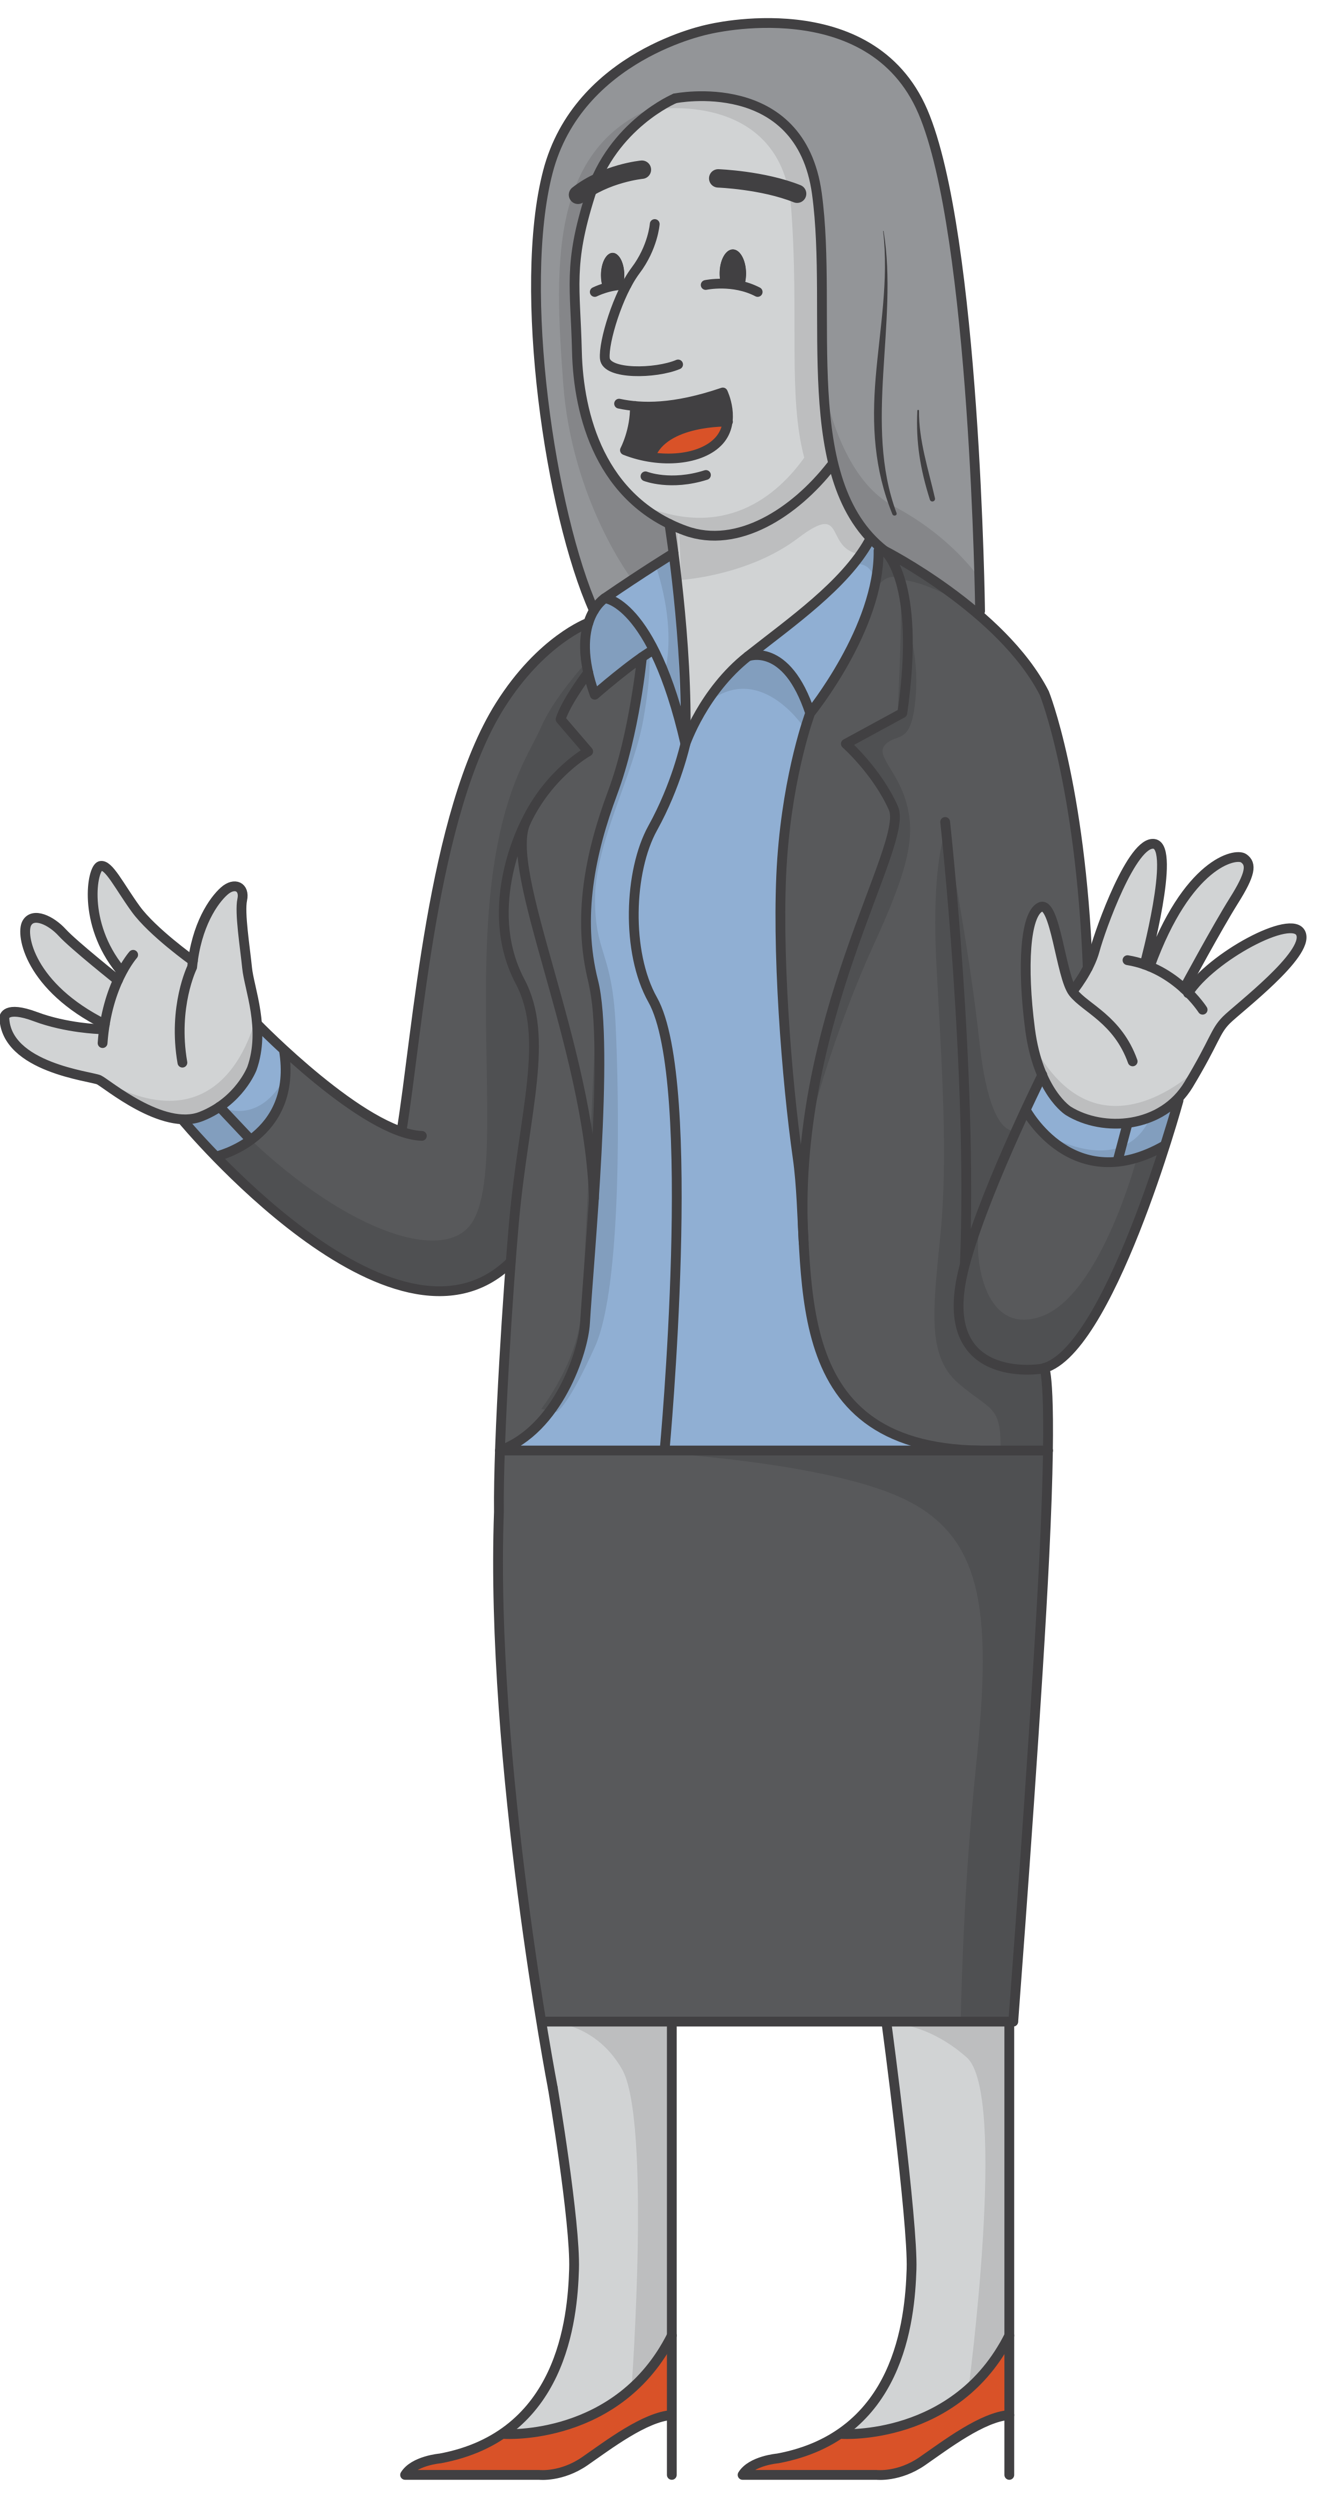 <svg width="290" height="540" viewBox="0 0 290 540" xmlns="http://www.w3.org/2000/svg"><title>character-6-standing-happy</title><g fill="none" fill-rule="evenodd"><path d="M268.753 185.378c1.8 1.243 1.503 3.411-2.107 9.148-3.61 5.738-10.77 19.006-10.77 19.006-1.855-1.692-4.347-3.517-7.434-4.78 8.097-22.358 18.506-24.611 20.311-23.374" fill="#D1D3D4"/><path d="M254.672 237.698s-1.067 3.898-2.907 9.672c-3.785 2.179-7.22 3.253-10.302 3.559l2.184-8.217-.01-.112c4.01-.412 7.964-1.972 11.035-4.902" fill="#90AFD3"/><path d="M246.35 208.334c.374.132.738.27 1.092.417 3.087 1.264 5.579 3.089 7.436 4.781.45.412.86.814 1.235 1.195l.216-.206c4.959-7.747 22.998-17.36 24.797-12.866 1.806 4.495-13.824 16.123-16.383 18.657-2.554 2.533-2.405 4.288-8.266 13.897a17.239 17.239 0 0 1-2.805 3.49c-3.071 2.93-7.025 4.489-11.035 4.902-4.522.46-9.117-.534-12.62-2.655 0 0-3.21-1.957-5.768-7.768-1.113-2.522-2.097-5.775-2.647-9.905-1.804-13.643-1.05-24.795 2.257-26.35 3.205-1.508 4.43 14.045 6.974 18.101 0 0 1.764-2.141 3.226-4.987.61-1.184 1.168-2.49 1.523-3.813 1.204-4.5 8.086-23.722 12.835-22.945 4.753.772-2.067 26.055-2.067 26.055" fill="#D1D3D4"/><path d="M225.674 295.487a6.22 6.22 0 0 1-.85.19s-22.471 3.543-16.749-20.861c2.405-10.275 9.287-25.907 13.574-35.113 0 0 6.682 12.548 19.814 11.226 3.082-.307 6.518-1.38 10.301-3.559-4.988 15.637-15.639 45.05-26.09 48.117" fill="#58595B"/><path d="M243.637 242.6l.01.111-2.184 8.218c-13.132 1.323-19.814-11.226-19.814-11.226 2.118-4.543 3.6-7.525 3.6-7.525 2.558 5.81 5.769 7.768 5.769 7.768 3.502 2.12 8.097 3.115 12.62 2.655" fill="#90AFD3"/><path d="M225.674 336.152c-1.4 28.688-5.045 78.326-6.712 100.495H118.016l-1.031.173c-3.82-23.362-10.569-71.161-9.174-110.245-.041-3.575.046-8.165.226-13.273h118.428c-.083 5.653-.314 13.088-.79 22.85" fill="#58595B"/><path d="M218.106 504.445v17.186c-5.795.386-13.707 6.44-18.789 9.957-5.077 3.517-9.876 2.972-9.876 2.972H160.47c1.892-3.083 7.574-3.559 7.574-3.559 5.615-1.042 10.132-2.998 13.773-5.542l.164.259s24.65 1.576 36.126-21.273" fill="#D95228"/><path d="M218.106 436.646v67.799c-11.476 22.85-36.126 21.273-36.126 21.273l-.164-.259c13.424-9.354 14.88-26.651 15.163-35.334.334-10.153-5.379-52.945-5.379-52.945v-.534h26.506z" fill="#D1D3D4"/><path d="M211.686 313.302h-68.072s7.374-79.686-2.57-97.353c-5.779-10.264-5.138-27.815 0-37.086 5.139-9.27 7.067-18.212 7.067-18.212s3.85-11.258 13.48-18.873c0 0 .006 0 .011-.005.302-.111 8.44-3.035 13.476 12.247 0 0-4.728 12.591-6.056 31.47-1.328 18.872 1.006 48.09 3.354 64.566.677 4.755.892 10.143 1.159 15.722 0 .027 0 .053.005.079.03.862.077 1.73.133 2.602v.037c1.148 21.306 4.353 44.298 38.013 44.806" fill="#90AFD3"/><path d="M191.103 118.94c.446.227 10.153 5.224 19.614 13.182 5.81 4.892 11.532 10.899 14.958 17.604 0 0 7.82 19.36 9.383 59.311-1.461 2.845-3.225 4.986-3.225 4.986-2.543-4.055-3.769-19.608-6.974-18.1-3.307 1.555-4.061 12.707-2.256 26.35.548 4.13 1.533 7.382 2.646 9.905 0 0-1.483 2.982-3.6 7.525-4.287 9.206-11.168 24.838-13.573 35.112-5.723 24.405 16.747 20.862 16.747 20.862a6.08 6.08 0 0 0 .852-.19c.066.126 1.004 2.162.79 17.815h-14.78c-33.658-.508-36.863-23.5-38.012-44.806v-.037c-.046-.872-.092-1.74-.133-2.601-.006-.027-.006-.053-.006-.08-1.897-46.513 22.994-83.425 19.527-91.219-3.533-7.948-10.276-13.908-10.276-13.908l12.204-6.63c4.072-28.424-3.507-34.78-3.886-35.082" fill="#58595B"/><path d="M189.851 118.928l.477-.618a22.488 22.488 0 0 0 .775.629c.379.302 7.958 6.658 3.887 35.081l-12.205 6.632s6.743 5.959 10.277 13.907c3.466 7.795-21.425 44.705-19.527 91.22-.267-5.58-.483-10.968-1.16-15.722-2.348-16.478-4.681-45.694-3.353-64.568 1.329-18.878 6.056-31.469 6.056-31.469s15.02-18.471 14.773-35.092" fill="#58595B"/><path d="M161.602 141.773c9.261-7.319 20.89-15.383 26.198-24.897l.775-.19a24.892 24.892 0 0 0 1.753 1.623l-.477.62c.246 16.62-14.773 35.091-14.773 35.091-5.035-15.282-13.173-12.358-13.476-12.247" fill="#90AFD3"/><path d="M161.223 59.078c0 .894-.128 1.74-.344 2.475-1.676-.524-3.426-.75-5.179-.603a9.028 9.028 0 0 1-.195-1.872c0-2.876 1.282-5.208 2.856-5.208 1.58 0 2.862 2.332 2.862 5.208M156.197 84.773s1.467 3.03 1.041 6.298c-1.077-.016-13.84-.048-16.67 7.451l-.03.201a25.873 25.873 0 0 1-5.488-1.492s2.246-4.203 2.143-9.529c4.585.423 10.615-.073 19.004-2.93" fill="#414042"/><path d="M140.568 98.522c2.83-7.498 15.593-7.467 16.67-7.45-.179 1.39-.702 2.822-1.82 4.082-2.877 3.241-8.81 4.52-14.88 3.569l.03-.201z" fill="#D95228"/><path d="M187.8 116.877c-5.307 9.513-16.937 17.578-26.198 24.896-.005.005-.01.005-.01.005-9.63 7.615-13.481 18.873-13.481 18.873.446-15.177-1.395-32.172-2.564-41.146-.508-3.95-.893-6.346-.893-6.346a34.01 34.01 0 0 0 3.457 1.465c11.342 4.103 23.67-4.003 31.485-13.993l.559-.147c1.584 6.33 4.179 11.903 8.42 16.202l-.775.19z" fill="#D1D3D4"/><path d="M148.11 160.651c-2.112-9.206-4.517-15.716-6.85-20.322-5.543-10.94-10.687-11.131-10.558-11.126 8.374-5.753 14.845-9.698 14.845-9.698 1.169 8.974 3.01 25.97 2.564 41.146" fill="#90AFD3"/><path d="M141.26 140.33c2.333 4.605 4.738 11.115 6.85 20.321 0 0-1.927 8.943-7.065 18.213-5.139 9.27-5.779 26.82 0 37.085 9.942 17.667 2.569 97.353 2.569 97.353h-35.577c12.522-4.553 18.024-21.348 18.378-27.482.308-5.294 1.184-15.584 1.933-26.99 1.164-17.82 2.005-38.37-.148-46.853-3.533-13.907-.641-27.815 4.173-40.729 4.816-12.913 6.339-29.285 6.339-29.285a35.013 35.013 0 0 1 2.548-1.634" fill="#90AFD3"/><path d="M145.172 504.445v17.186c-5.789.386-13.706 6.44-18.783 9.957-5.076 3.517-9.881 2.972-9.881 2.972H87.536C89.433 531.477 95.11 531 95.11 531c5.609-1.042 10.122-2.998 13.763-5.547l.174.264s24.655 1.576 36.125-21.273" fill="#D95228"/><path d="M145.172 436.646v67.799c-11.47 22.85-36.125 21.273-36.125 21.273l-.174-.264c13.445-9.38 14.917-26.758 15.178-35.33.308-10.152-4.579-39.073-4.579-39.073s-1.03-5.352-2.487-14.23l1.03-.175h27.157z" fill="#D1D3D4"/><path d="M138.711 141.963s-1.523 16.372-6.337 29.285c-4.816 12.914-7.708 26.822-4.174 40.73 2.153 8.481 1.313 29.031.148 46.852h-.005c-1.098-33.104-19.727-70.686-14.717-81.283l.005-.006c5.02-10.597 13.471-15.234 13.471-15.234l-5.963-6.954c1.281-3.971 5.963-10.069 5.963-10.069h.005c.329 1.47.79 3.057 1.415 4.77 0 0 5.64-4.923 10.19-8.09" fill="#58595B"/><path d="M134.917 59.448c0 .656-.072 1.28-.195 1.846-1.477.201-2.938.544-4.374.999-.303-.798-.487-1.776-.487-2.845 0-2.67 1.133-4.833 2.528-4.833 1.394 0 2.528 2.162 2.528 4.833" fill="#414042"/><path d="M155.7 60.95c1.754-.148 3.502.08 5.179.603.215-.735.343-1.581.343-2.475 0-2.876-1.281-5.209-2.86-5.209-1.575 0-2.857 2.333-2.857 5.21 0 .66.072 1.29.195 1.871m1.538 30.121c.426-3.268-1.04-6.298-1.04-6.298-8.39 2.855-14.42 3.353-19.004 2.93.102 5.325-2.144 9.529-2.144 9.529 1.785.708 3.646 1.2 5.487 1.49 6.071.953 12.004-.327 14.88-3.568 1.119-1.26 1.642-2.693 1.821-4.083m-22.516-29.777c.123-.566.195-1.19.195-1.846 0-2.67-1.134-4.833-2.528-4.833-1.395 0-2.528 2.162-2.528 4.833 0 1.069.185 2.047.487 2.845a26.208 26.208 0 0 1 4.374-.999m-6.354-21.448c5.349-13.533 17.492-18.6 17.492-18.6s27.105-5.45 30.665 20.567c2.486 18.18-.73 41.288 3.63 58.671l-.56.148c-7.814 9.99-20.142 18.096-31.484 13.992a34.007 34.007 0 0 1-3.457-1.465c-15.465-7.545-19.685-24.288-19.988-37.276-.318-13.907-1.923-18.545 2.892-33.775.247-.782.518-1.533.81-2.262" fill="#D1D3D4"/><path d="M130.702 129.203s-1.22.762-2.36 2.64c-9.42-21.079-16.541-69.296-9.962-94.679 6.578-25.382 34.782-30.85 34.782-30.85s34.936-8.636 46.268 17.805c11.338 26.44 12.363 107.876 12.363 107.876l-1.076.127c-9.462-7.958-19.168-12.956-19.615-13.183-.01-.005-.015-.01-.015-.01-.256-.202-.512-.408-.758-.62a24.504 24.504 0 0 1-1.754-1.623c-4.241-4.299-6.836-9.872-8.42-16.202-4.36-17.382-1.144-40.491-3.63-58.672-3.56-26.017-30.665-20.565-30.665-20.565s-12.143 5.066-17.491 18.598c-.292.73-.565 1.481-.81 2.264-4.815 15.23-3.21 19.867-2.893 33.775.303 12.987 4.523 29.73 19.989 37.275 0 0 .384 2.395.892 6.346 0 0-6.471 3.945-14.845 9.698" fill="#939598"/><path d="M127.148 134.507c-.794 2.496-1.118 6.002-.04 10.777h-.006s-4.682 6.097-5.963 10.069l5.963 6.953s-8.45 4.638-13.47 15.235l-.006.006c-.205.391-9.738 18.381-1.252 34.43 6.482 12.258.832 28.143-1.307 51.987a738.973 738.973 0 0 0-.703 8.663l-.066-.006c-18.993 18.52-49.699-8.45-63.642-22.818 0 0 3.764-.84 7.534-3.596 4.44-3.242 8.881-9.148 7.148-19.466 6.425 5.907 17.065 14.85 25.408 17.7 3.533-21.527 6.553-68.565 21.291-92.013 8.815-14.023 18.798-17.81 19.111-17.92" fill="#58595B"/><path d="M141.26 140.33c-.77.438-1.636.999-2.548 1.633-4.549 3.168-10.19 8.09-10.19 8.09a38.117 38.117 0 0 1-1.415-4.769c-1.077-4.775-.753-8.281.041-10.777l.006-.005c.332-1.063.758-1.94 1.19-2.66 1.137-1.877 2.358-2.639 2.358-2.639-.129-.005 5.015.185 10.558 11.126" fill="#90AFD3"/><path d="M113.626 177.547c-5.01 10.597 13.62 48.18 14.717 81.283h.005c-.75 11.406-1.626 21.696-1.933 26.99-.354 6.134-5.856 22.93-18.378 27.482.45-12.961 1.466-29.248 2.327-40.676.257-3.385.498-6.34.703-8.662 2.139-23.844 7.79-39.73 1.307-51.987-8.486-16.049 1.047-34.039 1.252-34.43" fill="#58595B"/><path d="M61.338 226.742c1.733 10.317-2.708 16.224-7.149 19.465l-6.742-7.155c5.188-3.516 7.004-8.291 7.004-8.291 1.139-3.226 1.328-6.473 1.103-9.509l.082-.004s2.24 2.305 5.702 5.494" fill="#90AFD3"/><path d="M41.683 207.53c1.118-8.307 4.615-13.146 6.753-15.06 2.256-2.015 4.507-.926 3.907 1.861-.6 2.792.6 10.233 1.052 14.727.282 2.797 1.784 7.208 2.159 12.194.225 3.036.036 6.283-1.103 9.508 0 0-1.816 4.775-7.004 8.292a20.256 20.256 0 0 1-3.974 2.095c-1.298.512-2.688.687-4.123.613-7.702-.38-16.578-7.864-17.973-8.52-1.652-.772-20.142-2.632-20.445-13.484 0 0 .154-2.64 6.768-.159 6.61 2.48 13.83 2.692 13.83 2.692l.939.138c.051-.403.107-.793.174-1.18.646-3.955 1.738-7.133 2.83-9.524.328-.724.657-1.38.975-1.961l-.488-.286c-8.199-10.116-6.086-21.967-4.281-22.432 1.8-.46 4.056 4.341 7.666 9.302 3.605 4.96 12.338 11.184 12.338 11.184" fill="#D1D3D4"/><path d="M39.35 241.776v-.016c1.435.074 2.825-.1 4.122-.614a20.255 20.255 0 0 0 3.974-2.093l6.743 7.154c-3.769 2.755-7.533 3.596-7.533 3.596-4.543-4.685-7.307-8.027-7.307-8.027" fill="#90AFD3"/><path d="M25.474 211.723c-1.093 2.39-2.185 5.569-2.831 9.524-16.21-8.08-18.209-19.354-16.86-21.834 1.353-2.48 5.26-.619 7.665 2.015 2.405 2.633 12.026 10.295 12.026 10.295" fill="#D1D3D4"/><path d="M141.465 121.563s5.405 13.943 1.691 25.533l4.002 10.708-1.302-38.886-4.39 2.645zM130.132 129.29s-8.637 5.334-1.544 19.833l11.655-8.792s-4.037-9.942-10.111-11.041M149.796 154.828s7.398-13.244 13.221-13.33c5.824-.086 11.692 12.522 11.692 12.522l-1.104 2.958s-11.23-16.936-23.809-2.15" fill="#000" opacity=".1"/><path d="M137.7 141.963l2.543-1.632s.824 3.725-1.271 15.358c-2.095 11.634-10.298 26.264-10.385 38.25-.085 11.987 3.647 11.458 4.43 27.146.783 15.688 1.465 56.65-4.43 69.748-5.897 13.098-8.286 14.123-8.286 14.123l-3.339-.631s7.57-9.752 8.53-19.967c.959-10.217 2.859-57.743 3.19-61.212.332-3.47-2.81-13.346-2.594-23.214.216-9.866 3.022-21.553 6.307-31.664 3.286-10.11 5.305-26.305 5.305-26.305M194.664 130.735s4.089 8.56 3.234 19.49c-.855 10.929-3.767 7.985-6.413 10.426-2.646 2.441 2.311 5.438 4.363 12.665 2.05 7.227.51 14.278-7.01 30.671s-15.874 41.58-16.398 54.281c0 0 1.61-27.547 8.32-46.29 6.712-18.744 12.866-33.021 11.498-37.076-1.367-4.053-9.743-14.251-9.743-14.251l11.458-6.632s.865-17.993.69-23.284M126.417 143.364s-6.83 7.5-9.455 13.614c-2.624 6.115-9.803 14.76-11.512 42.343-1.709 27.58 2.393 55.625-3.418 64.694-5.812 9.069-26.624 2.202-47.84-17.808 0 0 7.319-5.029 7.495-13.84 0 0-4.554 10.73-14.239 6.687 0 0 9.816-6.333 8.185-20.789 0 0-5.472 30.762-33.464 15.028 0 0 8.768 8.494 17.907 9.336 0 0 10.442 12.85 26.627 24.738 16.185 11.887 30.32 16.424 43.593 5.254 0 0 4.555-36.376 5.068-40.96.513-4.582.513-13.396-3.247-19.918-3.761-6.522-5.297-20.956.257-31.454 5.554-10.498 11.085-15.594 14.73-17.981 0 0-7.023-5.904-5.45-8.288 1.574-2.384 5.305-7.639 4.763-10.656" fill="#000" opacity=".1"/><path d="M224.417 227.633s.7 19.323 24.023 13.879c0 0-4.249 13.106-22.768 3.39 0 0 3.872 8.088 19.94 5.444 0 0-7.863 29.614-20.682 34.02-12.82 4.407-14.527-14.1-13.246-19.037 1.281-4.935 7.919-21.165 7.919-21.165s-5.606 2.511-7.918-18.832c-2.31-21.344-7.269-46.16-7.269-46.16s-3.245 7.013-2.05 29.398c1.197 22.387 2.47 41.247.893 57.64-1.576 16.394-3.135 26.617 3.883 32.61 7.019 5.994 9.242 4.639 9.07 14.482h-81.704s39.314 1.559 58.629 9.49c19.314 7.933 21.366 24.15 17.776 58.699-2.337 22.496-3.085 43.642-3.323 55.66 1.07.046 2.122.15 3.185.294 2.7.067 5.408-.083 8.111-.264l7.602-104.517s.1-27.653-.815-37.182c0 0 3.711-.488 12.68-14.527 8.968-14.04 16.077-42.388 16.077-42.388s3.288-4.345 5.821-9.088c0 0-21.135 22.328-35.834-1.846M146.527 113.551l.111 5.366-10.007 6.335s-13.082-17.052-14.936-42.53c-1.852-25.48-3.501-53.82 24.377-61.116 0 0-15.006 7.257-18.93 23.994-3.926 16.737-1.794 42.503 1.71 49.175 3.505 6.672 6.681 14.83 17.675 18.776" fill="#000" opacity=".1"/><path d="M178.95 97.588l.102-.123c2.05 9.766 5.505 15.471 7.409 18.029-2.11-2.212-5.85-7.455-7.51-17.906m14.17 11.743c-9.21-4.823-13.314-17.877-14.885-24.76-.398-6.878-.761-15.78-.703-24.781.115-17.6-2.635-42.728-29.24-38.675-2.09.318-3.237 1.735-5.645 2.419 0 0 26.485-3.57 28.339 21.694 1.695 23.12-.743 40.329 2.807 53.63-5.735 8.022-17.235 18.184-35.809 9.902 0 0 4.198 4.135 8.717 5.482l.548 11.01s14.47-.875 25.217-9.027c10.748-8.153 5.396 2.585 13.686 3.521l1.66-2.63.01.009-2.878 4.633c5.189.054 3.875 6.294 3.875 6.294 2.763-5.5 6.378-2.8 6.378-2.8 7.413 1 16.7 7.534 16.7 7.534v-7.534s-6.023-9.244-18.777-15.921M117.286 436.648h28.055v68.636s-2.672 6.4-8.883 10.796c0 0 4.263-58.186-2.038-69.142-6.3-10.955-17.134-10.29-17.134-10.29M191.507 436.86l27.12-.22v68.645s-6.358 8.487-9.416 11.25c0 0 8.593-64.245-.302-72.144-8.781-7.799-17.402-7.532-17.402-7.532" fill="#000" opacity=".1"/><path d="M145.86 21.247s-13.485 5.629-18.301 20.86c-4.817 15.233-3.21 19.869-2.89 33.776.32 13.907 5.137 32.118 23.44 38.742 11.343 4.104 23.673-4.002 31.486-13.992" stroke="#414042" stroke-width="2.115" stroke-linecap="round" stroke-linejoin="round"/><path d="M144.653 113.161s4.098 25.636 3.456 47.49c0 0-1.927 8.942-7.065 18.213-5.138 9.272-5.78 26.822 0 37.086 9.946 17.665 2.569 97.353 2.569 97.353" stroke="#414042" stroke-width="2.115" stroke-linecap="round" stroke-linejoin="round"/><path d="M187.8 116.877c-5.305 9.52-16.947 17.58-26.206 24.901-9.633 7.615-13.486 18.873-13.486 18.873-7.125-31.06-17.59-31.458-17.408-31.446 0 0-7.958 4.958-2.178 20.852 0 0 8.13-7.102 12.737-9.726" stroke="#414042" stroke-width="2.115" stroke-linecap="round" stroke-linejoin="round"/><path d="M161.594 141.778s8.349-3.331 13.486 12.242c0 0 15.02-18.47 14.77-35.09M175.08 154.02s-4.728 12.592-6.056 31.467c-1.328 18.875 1.002 48.094 3.35 64.57 3.35 23.51-4.678 62.583 39.312 63.245" stroke="#414042" stroke-width="2.115" stroke-linecap="round" stroke-linejoin="round"/><path d="M173.675 268.494c-3.011-47.788 22.918-85.987 19.387-93.936-3.532-7.946-10.276-13.906-10.276-13.906l12.202-6.632c4.175-29.149-3.9-35.091-3.9-35.091s25.452 12.915 34.584 30.795c0 0 7.821 19.36 9.385 59.316M127.103 145.282s-4.683 6.098-5.967 10.072l5.967 6.953s-8.451 4.636-13.47 15.232c-5.02 10.597 13.615 48.18 14.712 81.293" stroke="#414042" stroke-width="2.115" stroke-linecap="round" stroke-linejoin="round"/><path d="M108.036 313.302c12.525-4.554 18.026-21.35 18.381-27.483.787-13.576 5.315-59.934 1.783-73.842-3.531-13.907-.642-27.815 4.174-40.729 4.817-12.914 6.339-29.282 6.339-29.282M108.036 313.302H226.49" stroke="#414042" stroke-width="2.115" stroke-linecap="round" stroke-linejoin="round"/><path d="M113.633 177.539s-9.835 18.212-1.258 34.438c6.48 12.26.83 28.146-1.306 51.987-1.185 13.241-3.444 47.268-3.256 62.61-1.928 53.946 11.659 124.478 11.659 124.478M218.962 436.648c1.667-22.168 5.312-71.806 6.71-100.497 1.841-37.749 0-40.67 0-40.67M218.106 534.559v-97.91M109.049 525.72s24.652 1.572 36.126-21.274M141.483 48.391s-.36 5.025-4.15 10.048c-3.79 5.025-6.948 15.446-6.632 18.982.316 3.535 10.962 3.35 15.834 1.301" stroke="#414042" stroke-width="2.115" stroke-linecap="round" stroke-linejoin="round"/><path d="M138.713 36.65s-7.895.76-13.811 5.429M155.2 38.529s9.644.346 17.053 3.314" stroke="#414042" stroke-width="3.973" stroke-linecap="round" stroke-linejoin="round"/><path d="M160.878 61.552a8.762 8.762 0 0 0 .343-2.474c0-2.877-1.28-5.21-2.858-5.21s-2.858 2.333-2.858 5.21c0 .662.07 1.29.193 1.872 1.757-.148 3.504.081 5.18.602M134.723 61.295a8.782 8.782 0 0 0 .191-1.844c0-2.673-1.13-4.839-2.526-4.839-1.395 0-2.526 2.166-2.526 4.839 0 1.063.182 2.044.486 2.843a26.158 26.158 0 0 1 4.375-1" fill="#414042"/><path d="M119.472 451.052s4.886 28.919 4.577 39.073c-.333 10.895-2.619 35.995-28.938 40.877 0 0-5.68.475-7.573 3.556h28.97s4.804.544 9.881-2.97c5.078-3.516 12.993-9.569 18.786-9.96M145.175 436.648v97.91M181.98 525.72s24.652 1.572 36.126-21.274" stroke="#414042" stroke-width="2.115" stroke-linecap="round" stroke-linejoin="round"/><path d="M191.598 437.179s5.713 42.792 5.382 52.946c-.361 11.034-2.618 35.995-28.937 40.877 0 0-5.681.474-7.575 3.557h28.971s4.804.544 9.88-2.971c5.079-3.515 12.993-9.57 18.787-9.96M39.416 229.522c-2.105-12.092 2.104-20.618 2.104-20.618.902-9.146 4.66-14.417 6.915-16.431 2.255-2.016 4.51-.931 3.908 1.86-.6 2.79.602 10.23 1.053 14.726.45 4.496 4.058 13.177 1.052 21.702 0 0-2.705 7.132-10.974 10.387-8.269 3.256-20.442-7.13-22.096-7.906-1.654-.775-20.145-2.635-20.444-13.487 0 0 .15-2.635 6.764-.155s13.83 2.688 13.83 2.688M28.775 206.233s-5.704 6.357-6.606 19.067" stroke="#414042" stroke-width="2.115" stroke-linecap="round" stroke-linejoin="round"/><path d="M41.682 207.531s-8.73-6.224-12.338-11.183c-3.608-4.96-5.863-9.766-7.666-9.302-1.805.465-3.915 12.312 4.28 22.432M25.472 211.722s-9.617-7.658-12.021-10.294c-2.406-2.635-6.314-4.496-7.667-2.015-1.353 2.48.65 13.753 16.86 21.835M256.736 214.523c4.879-7.751 22.62-17.363 24.393-12.867 1.774 4.496-13.6 16.123-16.115 18.655-2.512 2.532-2.364 4.288-8.13 13.899-5.765 9.61-18.48 10.386-26.02 5.736 0 0-6.503-4.032-8.278-17.673-1.774-13.641-1.035-24.795 2.217-26.349 3.253-1.554 4.436 15.033 7.097 18.444 2.661 3.41 9.609 5.802 12.862 14.882M259.881 218.088s-5.712-8.992-16.234-10.696" stroke="#414042" stroke-width="2.115" stroke-linecap="round" stroke-linejoin="round"/><path d="M231.83 214.022s3.549-4.305 4.752-8.8c1.202-4.495 8.083-23.722 12.835-22.945 4.753.777-2.066 26.06-2.066 26.06M255.875 213.531s7.163-13.269 10.77-19.006c3.609-5.736 3.91-7.905 2.106-9.145-1.804-1.24-12.213 1.015-20.311 23.372M127.153 134.503s-10.165 3.68-19.118 17.926c-14.735 23.45-17.755 70.486-21.287 92.01M145.548 119.502s-6.472 3.949-14.847 9.704M55.633 221.249s23.005 23.675 35.527 24.09M39.35 241.778s45.77 55.395 70.946 30.843M46.658 249.804s17.882-3.996 14.68-23.063M47.449 239.054l6.741 7.154M254.674 237.696s-15.281 55.738-29.852 57.978c0 0-22.467 3.544-16.748-20.861 3.596-15.344 17.173-42.636 17.173-42.636M204.244 177.539s5.964 54.233 4.254 95.586M221.647 239.705s10.183 19.127 30.117 7.663M243.646 242.71l-2.18 8.219M133.782 87.189c4.915 1.039 11.766 1.207 22.418-2.416 0 0 2.97 6.157-.784 10.38-3.755 4.227-12.694 5.12-20.368 2.08 0 0 2.252-4.22 2.145-9.557M157.31 91.07s-13.79-.377-16.745 7.451M139.488 102.884s5.414 2.146 13.06-.288M152.498 61.552s5.921-1.268 11.229 1.508M128.526 63.06s3.352-1.693 6.868-1.508M118.013 436.648h100.912" stroke="#414042" stroke-width="2.115" stroke-linecap="round" stroke-linejoin="round"/><path d="M145.86 21.247s27.107-5.452 30.666 20.567c3.559 26.018-4.568 62.138 14.562 77.115" stroke="#414042" stroke-width="2.115" stroke-linecap="round" stroke-linejoin="round"/><path d="M128.345 131.84c-9.421-21.076-16.545-69.295-9.966-94.678 6.578-25.383 34.785-30.847 34.785-30.847s34.933-8.638 46.268 17.803c11.334 26.44 12.36 107.876 12.36 107.876" stroke="#414042" stroke-width="2.115" stroke-linecap="round" stroke-linejoin="round"/><path d="M190.836 49.929c1.246 10.543-.717 21.072-1.6 31.558-.875 10.388-.332 19.852 3.596 29.559.226.56 1.123.33.903-.257-7.164-19.125.449-41.015-2.792-60.875-.01-.062-.114-.048-.107.015M198.231 88.708c-.33 6.938.64 12.613 2.706 19.193.227.72 1.27.429 1.101-.313-1.398-6.122-3.526-12.559-3.446-18.88.002-.24-.35-.238-.361 0" fill="#414042"/></g></svg>